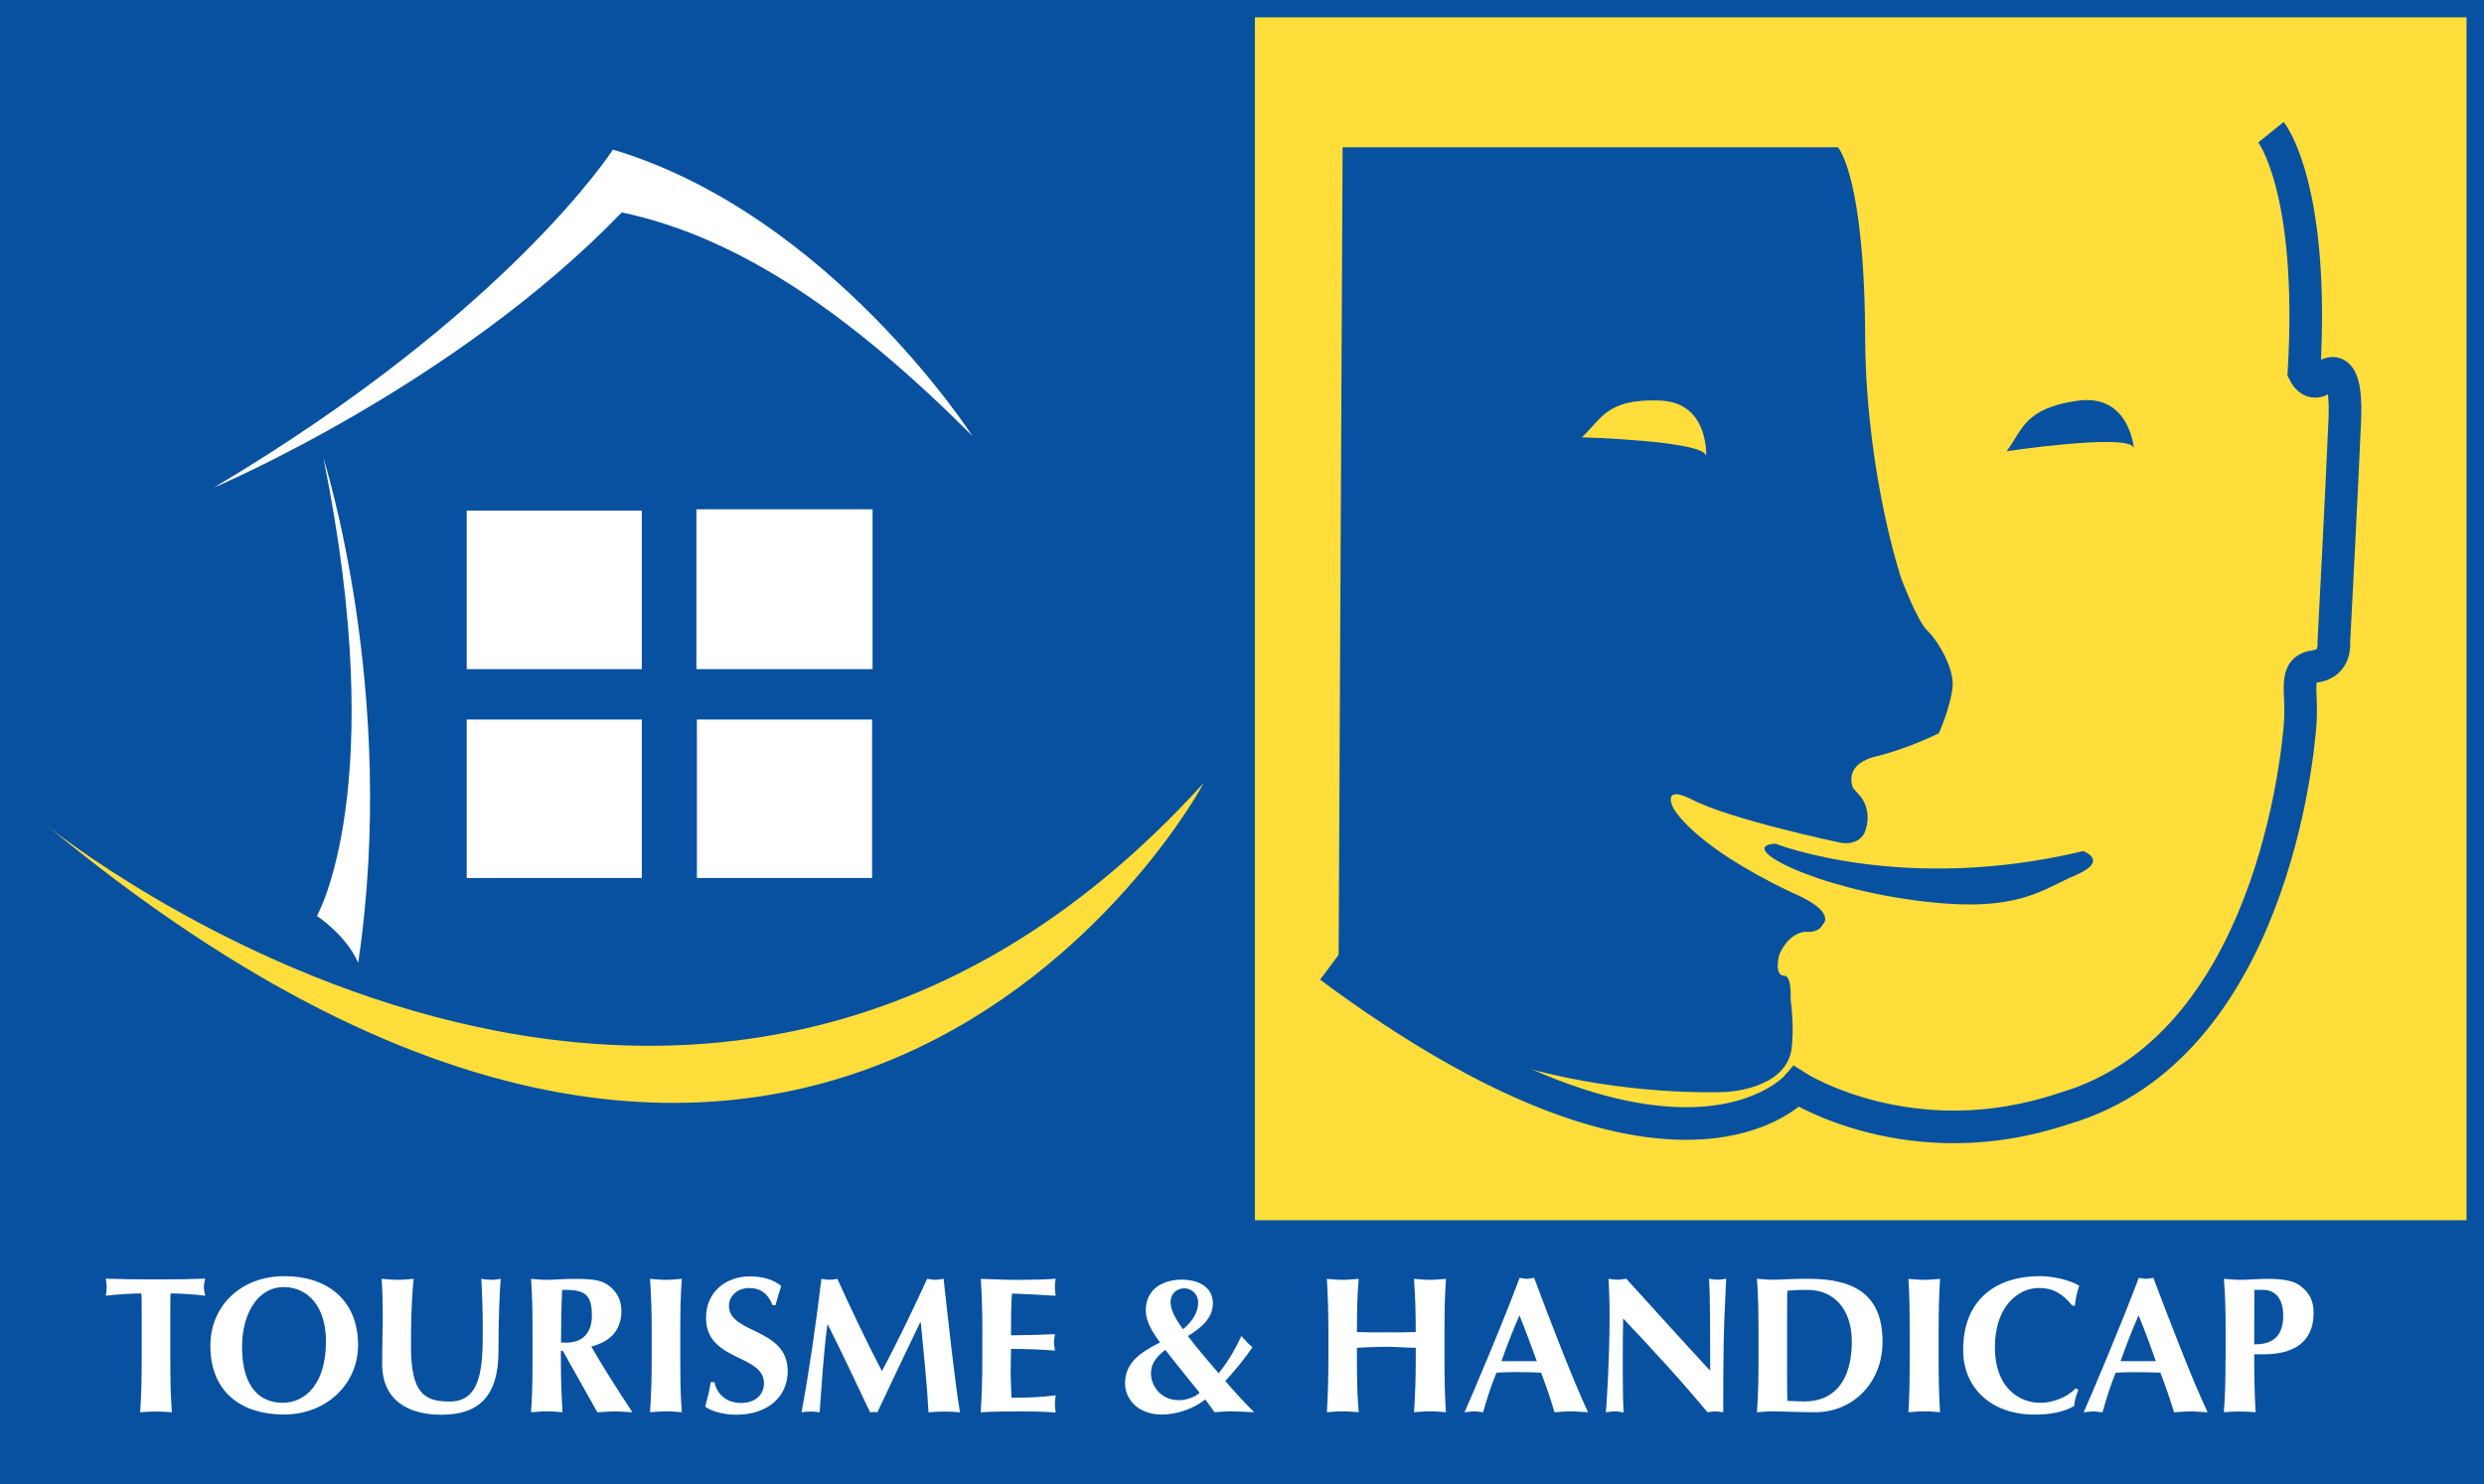 <?xml version="1.0" encoding="utf-8"?>
<!-- Generator: Adobe Illustrator 16.2.1, SVG Export Plug-In . SVG Version: 6.00 Build 0)  -->
<!DOCTYPE svg PUBLIC "-//W3C//DTD SVG 1.1//EN" "http://www.w3.org/Graphics/SVG/1.1/DTD/svg11.dtd">
<svg version="1.1" id="Calque_1" xmlns:x="http://ns.adobe.com/Extensibility/1.0/" xmlns:i="http://ns.adobe.com/AdobeIllustrator/10.0/" xmlns:graph="http://ns.adobe.com/Graphs/1.0/"
	 xmlns="http://www.w3.org/2000/svg" xmlns:xlink="http://www.w3.org/1999/xlink" x="0px" y="0px" width="66.93px" height="40px"
	 viewBox="-20.268 -12.113 66.93 40" enable-background="new -20.268 -12.113 66.93 40" xml:space="preserve">
<rect x="-20.268" y="-12.113" width="66.93" height="40" fill="#808080" stroke="none"/>
<g>
	<rect x="13.31" y="-11.88" fill="#FFDE3B" width="33.116" height="33.071"/>
	<g>
		<g>
			<g>
				<defs>
					<rect id="SVGID_1_" x="-20.268" y="-12.113" width="66.93" height="40"/>
				</defs>
				<clipPath id="SVGID_2_">
					<use xlink:href="#SVGID_1_"  overflow="visible"/>
				</clipPath>
				
					<rect x="13.31" y="-11.88" clip-path="url(#SVGID_2_)" fill="none" stroke="#0851A0" stroke-width="0.469" width="33.116" height="33.071"/>
			</g>
		</g>
	</g>
	<rect x="-20.033" y="-11.88" fill="#0851A0" width="33.326" height="33.071"/>
	<g>
		<g>
			<g>
				<defs>
					<rect id="SVGID_3_" x="-20.268" y="-12.113" width="66.93" height="40"/>
				</defs>
				<clipPath id="SVGID_4_">
					<use xlink:href="#SVGID_3_"  overflow="visible"/>
				</clipPath>
				
					<rect x="-20.033" y="-11.88" clip-path="url(#SVGID_4_)" fill="none" stroke="#0851A0" stroke-width="0.471" width="33.326" height="33.071"/>
			</g>
		</g>
	</g>
	<rect x="-20.033" y="21.01" fill="#0851A0" width="66.459" height="6.643"/>
	<g>
		<g>
			<g>
				<defs>
					<rect id="SVGID_5_" x="-20.268" y="-12.113" width="66.93" height="40"/>
				</defs>
				<clipPath id="SVGID_6_">
					<use xlink:href="#SVGID_5_"  overflow="visible"/>
				</clipPath>
				
					<rect x="-20.033" y="21.01" clip-path="url(#SVGID_6_)" fill="none" stroke="#0851A0" stroke-width="0.469" width="66.459" height="6.643"/>
			</g>
		</g>
		<g>
			<g>
				<defs>
					<rect id="SVGID_7_" x="-20.268" y="-12.113" width="66.93" height="40"/>
				</defs>
				<clipPath id="SVGID_8_">
					<use xlink:href="#SVGID_7_"  overflow="visible"/>
				</clipPath>
				<path clip-path="url(#SVGID_8_)" fill="#FFDE3B" d="M-18.986,10.153c0,0,17.348,14.06,31.139-1.151
					C12.253,8.9,2.136,27.632-18.986,10.153"/>
			</g>
		</g>
		<g>
			<g>
				<defs>
					<rect id="SVGID_9_" x="-20.268" y="-12.113" width="66.93" height="40"/>
				</defs>
				<clipPath id="SVGID_10_">
					<use xlink:href="#SVGID_9_"  overflow="visible"/>
				</clipPath>
				<path clip-path="url(#SVGID_10_)" fill="#FFFFFF" d="M-3.753-8.081c0,0-2.818,4.396-10.75,9.108c0,0,6.479-2.741,10.989-7.415
					c3.216,0.679,6.229,2.808,9.445,6.022C5.93-0.365,2.094-6.33-3.753-8.081"/>
			</g>
		</g>
		<g>
			<g>
				<defs>
					<rect id="SVGID_11_" x="-20.268" y="-12.113" width="66.93" height="40"/>
				</defs>
				<clipPath id="SVGID_12_">
					<use xlink:href="#SVGID_11_"  overflow="visible"/>
				</clipPath>
				<path clip-path="url(#SVGID_12_)" fill="#FFFFFF" d="M-11.554,0.232c0,0,2.023,6.322,0.937,13.603
					c-0.332-0.755-1.112-1.261-1.112-1.261S-9.746,9.13-11.554,0.232"/>
			</g>
		</g>
		<g>
			<g>
				<defs>
					<rect id="SVGID_13_" x="-20.268" y="-12.113" width="66.93" height="40"/>
				</defs>
				<clipPath id="SVGID_14_">
					<use xlink:href="#SVGID_13_"  overflow="visible"/>
				</clipPath>
				<rect x="-7.693" y="7.28" clip-path="url(#SVGID_14_)" fill="#FFFFFF" width="4.718" height="4.271"/>
			</g>
		</g>
		<g>
			<g>
				<defs>
					<rect id="SVGID_15_" x="-20.268" y="-12.113" width="66.93" height="40"/>
				</defs>
				<clipPath id="SVGID_16_">
					<use xlink:href="#SVGID_15_"  overflow="visible"/>
				</clipPath>
				<rect x="-1.49" y="7.28" clip-path="url(#SVGID_16_)" fill="#FFFFFF" width="4.72" height="4.271"/>
			</g>
		</g>
		<g>
			<g>
				<defs>
					<rect id="SVGID_17_" x="-20.268" y="-12.113" width="66.93" height="40"/>
				</defs>
				<clipPath id="SVGID_18_">
					<use xlink:href="#SVGID_17_"  overflow="visible"/>
				</clipPath>
				<rect x="-7.693" y="1.649" clip-path="url(#SVGID_18_)" fill="#FFFFFF" width="4.718" height="4.273"/>
			</g>
		</g>
		<g>
			<g>
				<defs>
					<rect id="SVGID_19_" x="-20.268" y="-12.113" width="66.93" height="40"/>
				</defs>
				<clipPath id="SVGID_20_">
					<use xlink:href="#SVGID_19_"  overflow="visible"/>
				</clipPath>
				<rect x="-1.504" y="1.614" clip-path="url(#SVGID_20_)" fill="#FFFFFF" width="4.747" height="4.307"/>
			</g>
		</g>
		<g>
			<g>
				<defs>
					<rect id="SVGID_21_" x="-20.268" y="-12.113" width="66.93" height="40"/>
				</defs>
				<clipPath id="SVGID_22_">
					<use xlink:href="#SVGID_21_"  overflow="visible"/>
				</clipPath>
				<path clip-path="url(#SVGID_22_)" fill="#FFFFFF" d="M-16.45,23.204c0-0.196,0-0.392-0.012-0.456
					c-0.21,0-0.649,0.024-0.956,0.062c0.01-0.076,0.024-0.153,0.024-0.232c0-0.082-0.015-0.147-0.024-0.228
					c0.473,0.015,0.708,0.02,1.354,0.02c0.646,0,0.882-0.005,1.325-0.02c-0.018,0.079-0.035,0.146-0.035,0.228
					c0,0.079,0.018,0.156,0.035,0.232c-0.285-0.039-0.718-0.062-0.934-0.062c-0.006,0.064-0.006,0.26-0.006,0.456v1.309
					c0,0.58,0.008,0.978,0.042,1.438c-0.115-0.008-0.252-0.02-0.426-0.02s-0.31,0.012-0.429,0.02
					c0.03-0.463,0.042-0.859,0.042-1.438L-16.45,23.204L-16.45,23.204z"/>
			</g>
		</g>
		<g>
			<g>
				<defs>
					<rect id="SVGID_23_" x="-20.268" y="-12.113" width="66.93" height="40"/>
				</defs>
				<clipPath id="SVGID_24_">
					<use xlink:href="#SVGID_23_"  overflow="visible"/>
				</clipPath>
				<path clip-path="url(#SVGID_24_)" fill="#FFFFFF" d="M-14.6,24.15c0,1.303,0.888,1.862,1.981,1.862
					c1.164,0,1.999-0.838,1.999-1.867c0-1.262-0.876-1.862-1.983-1.862C-13.81,22.282-14.6,23.119-14.6,24.15 M-11.485,24.041
					c0,1.129-0.542,1.654-1.169,1.654c-0.582,0-1.092-0.389-1.092-1.499c0-0.898,0.418-1.619,1.126-1.619
					C-11.945,22.58-11.485,23.13-11.485,24.041"/>
			</g>
		</g>
		<g>
			<g>
				<defs>
					<rect id="SVGID_25_" x="-20.268" y="-12.113" width="66.93" height="40"/>
				</defs>
				<clipPath id="SVGID_26_">
					<use xlink:href="#SVGID_25_"  overflow="visible"/>
				</clipPath>
				<path clip-path="url(#SVGID_26_)" fill="#FFFFFF" d="M-9.971,24.648c0-0.567,0.016-0.848,0.016-1.216
					c0-0.559-0.016-0.901-0.03-1.077c0.148,0.015,0.294,0.026,0.437,0.026c0.139,0,0.279-0.013,0.426-0.026
					c-0.067,0.676-0.072,1.221-0.072,1.825c0,1.268,0.364,1.482,1.047,1.482c0.832,0,0.887-0.9,0.887-1.875
					c0-0.476-0.013-0.956-0.039-1.432c0.086,0.016,0.171,0.026,0.262,0.026c0.094,0,0.176-0.012,0.26-0.026
					c-0.027,0.308-0.06,1.056-0.06,1.952c0,1.216-0.532,1.711-1.541,1.711C-9.278,26.015-9.971,25.626-9.971,24.648"/>
			</g>
		</g>
		<g>
			<g>
				<defs>
					<rect id="SVGID_27_" x="-20.268" y="-12.113" width="66.93" height="40"/>
				</defs>
				<clipPath id="SVGID_28_">
					<use xlink:href="#SVGID_27_"  overflow="visible"/>
				</clipPath>
				<path clip-path="url(#SVGID_28_)" fill="#FFFFFF" d="M-5.122,22.65c-0.021,0.47-0.03,0.942-0.03,1.421
					c0.044,0,0.086,0.005,0.121,0.005c0.458,0,0.711-0.252,0.711-0.737C-4.32,22.719-4.563,22.65-5.122,22.65 M-5.103,24.296h-0.052
					v0.205c0,0.59,0.015,0.988,0.044,1.449c-0.104-0.008-0.252-0.024-0.418-0.024c-0.176,0-0.313,0.018-0.431,0.024
					c0.035-0.463,0.04-0.859,0.04-1.449v-0.705c0-0.585-0.005-0.982-0.04-1.44c0.117,0.007,0.255,0.026,0.431,0.026
					c0.188,0,0.411-0.026,0.76-0.026c0.527,0,0.724,0.05,0.901,0.178c0.206,0.154,0.344,0.379,0.344,0.687
					c0,0.506-0.292,0.827-0.812,0.958c0.336,0.588,0.728,1.191,1.108,1.773c-0.155-0.008-0.307-0.024-0.471-0.024
					c-0.151,0-0.317,0.018-0.473,0.024L-5.103,24.296z"/>
			</g>
		</g>
		<g>
			<g>
				<defs>
					<rect id="SVGID_29_" x="-20.268" y="-12.113" width="66.93" height="40"/>
				</defs>
				<clipPath id="SVGID_30_">
					<use xlink:href="#SVGID_29_"  overflow="visible"/>
				</clipPath>
				<path clip-path="url(#SVGID_30_)" fill="#FFFFFF" d="M-2.708,23.796c0-0.585-0.016-0.987-0.045-1.44
					c0.111,0.007,0.258,0.026,0.429,0.026c0.173,0,0.31-0.021,0.428-0.026c-0.037,0.455-0.042,0.855-0.042,1.44v0.705
					c0,0.59,0.005,0.988,0.042,1.449c-0.119-0.008-0.252-0.024-0.428-0.024c-0.171,0-0.317,0.018-0.429,0.024
					c0.029-0.463,0.045-0.859,0.045-1.449V23.796z"/>
			</g>
		</g>
		<g>
			<g>
				<defs>
					<rect id="SVGID_31_" x="-20.268" y="-12.113" width="66.93" height="40"/>
				</defs>
				<clipPath id="SVGID_32_">
					<use xlink:href="#SVGID_31_"  overflow="visible"/>
				</clipPath>
				<path clip-path="url(#SVGID_32_)" fill="#FFFFFF" d="M0.544,23.058c-0.114-0.298-0.317-0.456-0.626-0.456
					c-0.324,0-0.545,0.226-0.545,0.476c0,0.772,1.583,0.582,1.583,1.766c0,0.701-0.553,1.173-1.385,1.173
					c-0.373,0-0.69-0.104-0.839-0.219c0.066-0.248,0.119-0.429,0.148-0.658h0.105c0.055,0.295,0.294,0.56,0.714,0.56
					c0.407,0,0.618-0.245,0.618-0.529c0-0.793-1.561-0.582-1.561-1.764c0-0.718,0.555-1.119,1.179-1.119
					c0.372,0,0.657,0.104,0.848,0.258c-0.053,0.165-0.095,0.289-0.156,0.519H0.544V23.058z"/>
			</g>
		</g>
		<g>
			<g>
				<defs>
					<rect id="SVGID_33_" x="-20.268" y="-12.113" width="66.93" height="40"/>
				</defs>
				<clipPath id="SVGID_34_">
					<use xlink:href="#SVGID_33_"  overflow="visible"/>
				</clipPath>
				<path clip-path="url(#SVGID_34_)" fill="#FFFFFF" d="M2.025,23.588c-0.104,0.787-0.15,1.58-0.208,2.364
					c-0.082-0.012-0.164-0.02-0.239-0.02c-0.084,0-0.166,0.008-0.248,0.02c0.22-1.2,0.389-2.396,0.534-3.598
					c0.075,0.015,0.146,0.026,0.217,0.026c0.063,0,0.146-0.013,0.213-0.026c0.374,0.827,0.819,1.761,1.201,2.487
					c0.414-0.771,0.837-1.66,1.218-2.487c0.063,0.015,0.15,0.026,0.22,0.026c0.072,0,0.145-0.013,0.223-0.026
					c0.135,1.201,0.312,2.856,0.443,3.598c-0.136-0.012-0.274-0.02-0.418-0.02s-0.29,0.008-0.431,0.02
					c-0.037-0.72-0.129-1.611-0.208-2.419H4.523c-0.391,0.808-0.77,1.612-1.15,2.419c-0.025-0.007-0.067-0.007-0.103-0.007
					c-0.026,0-0.062,0-0.094,0.007c-0.371-0.784-0.743-1.577-1.139-2.364H2.025z"/>
			</g>
		</g>
		<g>
			<g>
				<defs>
					<rect id="SVGID_35_" x="-20.268" y="-12.113" width="66.93" height="40"/>
				</defs>
				<clipPath id="SVGID_36_">
					<use xlink:href="#SVGID_35_"  overflow="visible"/>
				</clipPath>
				<path clip-path="url(#SVGID_36_)" fill="#FFFFFF" d="M6.202,23.801c0-0.585-0.016-0.992-0.042-1.445
					c0.31,0.007,0.616,0.026,0.929,0.026c0.508,0,0.951-0.013,1.089-0.031c-0.015,0.057-0.022,0.131-0.022,0.223
					c0,0.104,0.008,0.163,0.022,0.237c-0.398-0.027-1.02-0.058-1.181-0.058c-0.024,0.369-0.024,0.758-0.024,1.124
					c0.453-0.005,0.785-0.012,1.185-0.031c-0.021,0.118-0.027,0.163-0.027,0.229c0,0.06,0.012,0.106,0.027,0.213
					c-0.399-0.03-0.785-0.045-1.185-0.045c0,0.223-0.01,0.443-0.01,0.669c0.01,0.223,0.01,0.44,0.024,0.648
					c0.392,0,0.792-0.013,1.191-0.066c-0.007,0.074-0.021,0.124-0.021,0.235c0,0.11,0.015,0.163,0.021,0.228
					c-0.186-0.013-0.436-0.029-0.909-0.029c-0.856,0-0.998,0.018-1.111,0.024c0.026-0.459,0.042-0.86,0.042-1.45v-0.7H6.202z"/>
			</g>
		</g>
		<g>
			<g>
				<defs>
					<rect id="SVGID_37_" x="-20.268" y="-12.113" width="66.93" height="40"/>
				</defs>
				<clipPath id="SVGID_38_">
					<use xlink:href="#SVGID_37_"  overflow="visible"/>
				</clipPath>
				<path clip-path="url(#SVGID_38_)" fill="#FFFFFF" d="M10.744,24.901c0-0.269,0.15-0.446,0.386-0.632
					c0.3,0.387,0.617,0.771,0.926,1.158c-0.139,0.121-0.349,0.198-0.56,0.198C11.017,25.626,10.744,25.247,10.744,24.901
					 M12.458,25.95c0.141-0.008,0.279-0.024,0.426-0.024c0.193,0,0.384,0.018,0.642,0.024c-0.242-0.235-0.55-0.577-0.779-0.84
					c0.255-0.282,0.492-0.561,0.732-0.911c-0.099-0.084-0.201-0.19-0.3-0.302c-0.203,0.447-0.44,0.792-0.609,1.003
					c-0.287-0.327-0.56-0.651-0.832-1.003c0.456-0.275,0.674-0.545,0.674-0.882c0-0.422-0.359-0.638-0.84-0.638
					c-0.466,0-0.968,0.224-0.968,0.83c0,0.279,0.158,0.556,0.384,0.861c-0.563,0.287-0.942,0.562-0.942,1.106
					c0,0.408,0.332,0.838,0.993,0.838c0.405,0,0.856-0.156,1.169-0.406L12.458,25.95z M11.272,22.986
					c0-0.237,0.171-0.376,0.372-0.376c0.187,0,0.372,0.153,0.372,0.382c0,0.326-0.245,0.594-0.411,0.72
					C11.43,23.471,11.272,23.204,11.272,22.986"/>
			</g>
		</g>
		<g>
			<g>
				<defs>
					<rect id="SVGID_39_" x="-20.268" y="-12.113" width="66.93" height="40"/>
				</defs>
				<clipPath id="SVGID_40_">
					<use xlink:href="#SVGID_39_"  overflow="visible"/>
				</clipPath>
				<path clip-path="url(#SVGID_40_)" fill="#FFFFFF" d="M17.879,24.212c-0.266,0-0.529-0.026-0.79-0.026
					c-0.265,0-0.532,0.015-0.795,0.026v0.289c0,0.59,0.008,0.988,0.048,1.449c-0.122-0.008-0.263-0.024-0.438-0.024
					c-0.163,0-0.308,0.018-0.419,0.024c0.025-0.463,0.04-0.859,0.04-1.449v-0.705c0-0.585-0.015-0.982-0.04-1.44
					c0.111,0.007,0.256,0.026,0.419,0.026c0.177,0,0.316-0.021,0.438-0.026c-0.04,0.455-0.048,0.855-0.048,1.432
					c0.174,0.01,0.429,0.01,0.801,0.01c0.363,0,0.581,0,0.784-0.01c0-0.577-0.016-0.979-0.047-1.432
					c0.119,0.007,0.26,0.026,0.434,0.026c0.171,0,0.311-0.021,0.426-0.026c-0.031,0.46-0.039,0.855-0.039,1.44v0.705
					c0,0.59,0.008,0.988,0.039,1.449c-0.115-0.008-0.252-0.024-0.426-0.024s-0.313,0.018-0.434,0.024
					c0.031-0.463,0.047-0.859,0.047-1.449V24.212z"/>
			</g>
		</g>
		<g>
			<g>
				<defs>
					<rect id="SVGID_41_" x="-20.268" y="-12.113" width="66.93" height="40"/>
				</defs>
				<clipPath id="SVGID_42_">
					<use xlink:href="#SVGID_41_"  overflow="visible"/>
				</clipPath>
				<path clip-path="url(#SVGID_42_)" fill="#FFFFFF" d="M21.069,22.329c-0.066,0.005-0.132,0.025-0.192,0.025
					c-0.074,0-0.132-0.021-0.201-0.025c-0.442,1.194-1.229,3.047-1.483,3.623c0.103-0.01,0.171-0.026,0.259-0.026
					c0.082,0,0.16,0.018,0.242,0.024c0.103-0.359,0.21-0.711,0.361-1.067c0.179-0.01,0.354-0.015,0.535-0.015
					c0.228,0,0.45,0.005,0.666,0.015c0.134,0.356,0.26,0.714,0.361,1.067c0.152-0.008,0.305-0.024,0.447-0.024
					c0.146,0,0.292,0.018,0.456,0.024C22.124,25.101,21.512,23.521,21.069,22.329 M20.189,24.573
					c0.146-0.424,0.309-0.83,0.483-1.235c0.166,0.405,0.313,0.812,0.468,1.235H20.189z"/>
			</g>
		</g>
		<g>
			<g>
				<defs>
					<rect id="SVGID_43_" x="-20.268" y="-12.113" width="66.93" height="40"/>
				</defs>
				<clipPath id="SVGID_44_">
					<use xlink:href="#SVGID_43_"  overflow="visible"/>
				</clipPath>
				<path clip-path="url(#SVGID_44_)" fill="#FFFFFF" d="M23.075,22.352c0.075,0.015,0.157,0.026,0.244,0.026
					c0.074,0,0.148-0.013,0.232-0.026c0.753,0.827,1.496,1.653,2.261,2.48c0-0.827,0-2.241-0.034-2.48
					c0.071,0.015,0.148,0.026,0.232,0.026c0.077,0,0.156-0.013,0.233-0.026c-0.079,1.519-0.079,2.204-0.079,3.599
					c-0.077-0.008-0.149-0.024-0.216-0.024c-0.074,0-0.148,0.018-0.208,0.024c-0.708-0.85-1.475-1.687-2.273-2.528
					c-0.01,0.387-0.01,0.817-0.01,1.211c0,0.843,0.01,1.127,0.023,1.319c-0.082-0.01-0.163-0.026-0.241-0.026
					c-0.086,0-0.166,0.018-0.24,0.024c0.023-0.151,0.102-1.496,0.102-2.559C23.104,22.916,23.082,22.602,23.075,22.352"/>
			</g>
		</g>
		<g>
			<g>
				<defs>
					<rect id="SVGID_45_" x="-20.268" y="-12.113" width="66.93" height="40"/>
				</defs>
				<clipPath id="SVGID_46_">
					<use xlink:href="#SVGID_45_"  overflow="visible"/>
				</clipPath>
				<path clip-path="url(#SVGID_46_)" fill="#FFFFFF" d="M27.114,24.501c0,0.59-0.008,0.988-0.042,1.449
					c0.116-0.008,0.258-0.024,0.427-0.024c0.276,0,0.632,0.024,1.144,0.024c0.986,0,1.813-0.761,1.813-1.904
					c0-1.312-0.817-1.693-2.006-1.693c-0.465,0-0.715,0.026-0.951,0.026c-0.169,0-0.311-0.02-0.427-0.026
					c0.034,0.456,0.042,0.856,0.042,1.44V24.501z M27.884,23.692c0-0.272,0-0.916,0.008-1.017c0.163-0.015,0.295-0.023,0.545-0.023
					c0.716,0,1.191,0.53,1.191,1.392c0,1.082-0.493,1.615-1.273,1.615c-0.215,0-0.357-0.016-0.463-0.016
					c-0.008-0.097-0.008-0.74-0.008-1.021V23.692z"/>
			</g>
		</g>
		<g>
			<g>
				<defs>
					<rect id="SVGID_47_" x="-20.268" y="-12.113" width="66.93" height="40"/>
				</defs>
				<clipPath id="SVGID_48_">
					<use xlink:href="#SVGID_47_"  overflow="visible"/>
				</clipPath>
				<path clip-path="url(#SVGID_48_)" fill="#FFFFFF" d="M31.187,23.796c0-0.585-0.005-0.987-0.034-1.44
					c0.114,0.007,0.253,0.026,0.427,0.026c0.168,0,0.313-0.021,0.426-0.026c-0.029,0.455-0.039,0.855-0.039,1.44v0.705
					c0,0.59,0.01,0.988,0.039,1.449c-0.111-0.008-0.255-0.024-0.426-0.024c-0.174,0-0.312,0.018-0.427,0.024
					c0.029-0.463,0.034-0.859,0.034-1.449V23.796z"/>
			</g>
		</g>
		<g>
			<g>
				<defs>
					<rect id="SVGID_49_" x="-20.268" y="-12.113" width="66.93" height="40"/>
				</defs>
				<clipPath id="SVGID_50_">
					<use xlink:href="#SVGID_49_"  overflow="visible"/>
				</clipPath>
				<path clip-path="url(#SVGID_50_)" fill="#FFFFFF" d="M35.734,25.344c-0.062,0.146-0.105,0.298-0.117,0.44
					c-0.272,0.158-0.633,0.23-1.062,0.23c-1.211,0-1.927-0.757-1.927-1.738c0-1.441,0.976-1.994,2.066-1.994
					c0.369,0,0.83,0.114,1.062,0.258c-0.064,0.173-0.099,0.359-0.116,0.537h-0.072c-0.265-0.326-0.523-0.476-0.897-0.476
					c-0.561,0-1.188,0.498-1.188,1.598c0,1.077,0.638,1.498,1.231,1.498c0.334,0,0.718-0.153,0.945-0.389L35.734,25.344z"/>
			</g>
		</g>
		<g>
			<g>
				<defs>
					<rect id="SVGID_51_" x="-20.268" y="-12.113" width="66.93" height="40"/>
				</defs>
				<clipPath id="SVGID_52_">
					<use xlink:href="#SVGID_51_"  overflow="visible"/>
				</clipPath>
				<path clip-path="url(#SVGID_52_)" fill="#FFFFFF" d="M37.753,22.329c-0.062,0.005-0.126,0.025-0.193,0.025
					c-0.068,0-0.131-0.021-0.2-0.025c-0.447,1.194-1.229,3.047-1.485,3.623c0.092-0.007,0.179-0.024,0.258-0.024
					c0.087,0,0.166,0.019,0.25,0.024c0.1-0.358,0.208-0.71,0.354-1.067c0.179-0.01,0.361-0.015,0.545-0.015
					c0.221,0,0.44,0.005,0.661,0.015c0.14,0.357,0.259,0.715,0.369,1.067c0.142-0.007,0.292-0.024,0.44-0.024
					c0.15,0,0.295,0.019,0.463,0.024C38.812,25.101,38.204,23.521,37.753,22.329 M36.869,24.573c0.152-0.424,0.307-0.83,0.486-1.235
					c0.166,0.405,0.317,0.812,0.464,1.235H36.869z"/>
			</g>
		</g>
		<g>
			<g>
				<defs>
					<rect id="SVGID_53_" x="-20.268" y="-12.113" width="66.93" height="40"/>
				</defs>
				<clipPath id="SVGID_54_">
					<use xlink:href="#SVGID_53_"  overflow="visible"/>
				</clipPath>
				<path clip-path="url(#SVGID_54_)" fill="#FFFFFF" d="M39.697,24.501c0,0.59-0.008,0.988-0.045,1.449
					c0.111-0.008,0.259-0.02,0.427-0.02c0.174,0,0.316,0.012,0.429,0.02c-0.032-0.518-0.037-1.043-0.037-1.562h0.263
					c0.785,0,1.337-0.317,1.337-1.117c0-0.308-0.102-0.521-0.321-0.698c-0.155-0.139-0.416-0.218-0.906-0.218
					c-0.25,0-0.515,0.026-0.763,0.026c-0.168,0-0.314-0.021-0.427-0.026c0.037,0.46,0.046,0.855,0.046,1.44v0.705H39.697z
					 M41.252,23.353c0,0.676-0.437,0.768-0.782,0.768c0-0.485,0.005-0.976,0.005-1.469c0.061,0,0.137,0,0.221,0
					C40.99,22.65,41.252,22.827,41.252,23.353"/>
			</g>
		</g>
		<g>
			<g>
				<defs>
					<rect id="SVGID_55_" x="-20.268" y="-12.113" width="66.93" height="40"/>
				</defs>
				<clipPath id="SVGID_56_">
					<use xlink:href="#SVGID_55_"  overflow="visible"/>
				</clipPath>
				<path clip-path="url(#SVGID_56_)" fill="#0851A0" d="M37.213-0.06c-0.19-0.372-3.415,0.108-3.415,0.108
					c0.431-0.564,0.466-1.151,1.898-1.359c1.43-0.21,1.533,1.3,1.533,1.3L37.213-0.06z"/>
			</g>
		</g>
		<g>
			<g>
				<defs>
					<rect id="SVGID_57_" x="-20.268" y="-12.113" width="66.93" height="40"/>
				</defs>
				<clipPath id="SVGID_58_">
					<use xlink:href="#SVGID_57_"  overflow="visible"/>
				</clipPath>
				<path clip-path="url(#SVGID_58_)" fill="none" stroke="#0851A0" stroke-width="0.879" d="M40.923-8.55
					c0,0,1.182,1.466,0.889,6.471c0.222,0.441,0.519,0.151,0.519,0.151s0.65-0.668,0.582,1.097
					c-0.074,1.764-0.297,6.028-0.297,6.028s0.071,0.584-0.511,0.651c-0.587,0.078-0.337,0.629-0.392,1.487
					c-0.055,0.867-0.79,8.803-6.369,10.43c-4.121,1.389-7.204-0.588-7.204-0.588s-3.22,3.716-12.576-3.238"/>
			</g>
		</g>
		<g>
			<g>
				<defs>
					<rect id="SVGID_59_" x="-20.268" y="-12.113" width="66.93" height="40"/>
				</defs>
				<clipPath id="SVGID_60_">
					<use xlink:href="#SVGID_59_"  overflow="visible"/>
				</clipPath>
				<path clip-path="url(#SVGID_60_)" fill="#0851A0" d="M27.569,10.626c-1.11,0.062,1.047,1.222,4.042,1.562
					c2.521,0.292,3.136-0.329,4.055-0.716c0.909-0.395,0.195-0.646,0.195-0.646C31.027,11.99,27.569,10.626,27.569,10.626"/>
			</g>
		</g>
		<g>
			<g>
				<defs>
					<rect id="SVGID_61_" x="-20.268" y="-12.113" width="66.93" height="40"/>
				</defs>
				<clipPath id="SVGID_62_">
					<use xlink:href="#SVGID_61_"  overflow="visible"/>
				</clipPath>
				<path clip-path="url(#SVGID_62_)" fill="#0851A0" d="M31.668,4.888c-0.266-0.235-0.705-1.402-0.705-1.402
					s-0.922-2.719-0.975-6.347c0-4.508-0.734-5.282-0.734-5.282H15.908l-0.109,22.101c3.812,3.707,10.429,3.36,10.429,3.36
					s1.585-0.053,1.771-1.125c0.092-0.624-0.021-1.364-0.021-1.364s0.042-0.642-0.166-0.642c-0.292,0-0.142-0.556-0.142-0.556
					s0.196-0.552,0.682-0.631c0.403,0.047,0.492-0.195,0.492-0.195s0.422-0.334-0.847-0.869c-2.741-1.306-3.189-2.293-3.189-2.293
					s-0.308-0.616,0.505-0.211c1.023,0.54,3.974,1.161,3.974,1.161s0.478,0.13,0.684-0.258c0.235-0.582-0.1-0.969-0.1-0.969
					l-0.21-0.242c0,0-0.28-0.592,0.545-0.832c0.921-0.213,1.768-0.642,1.768-0.642s0.295-0.659,0.364-1.201
					C32.419,5.921,31.924,5.128,31.668,4.888"/>
			</g>
		</g>
		<g>
			<g>
				<defs>
					<rect id="SVGID_63_" x="-20.268" y="-12.113" width="66.93" height="40"/>
				</defs>
				<clipPath id="SVGID_64_">
					<use xlink:href="#SVGID_63_"  overflow="visible"/>
				</clipPath>
				<path clip-path="url(#SVGID_64_)" fill="#FFFFFF" d="M25.697,0.173"/>
			</g>
		</g>
		<g>
			<g>
				<defs>
					<rect id="SVGID_65_" x="-20.268" y="-12.113" width="66.93" height="40"/>
				</defs>
				<clipPath id="SVGID_66_">
					<use xlink:href="#SVGID_65_"  overflow="visible"/>
				</clipPath>
				<path clip-path="url(#SVGID_66_)" fill="#0851A0" d="M24.026-0.365"/>
			</g>
		</g>
		<g>
			<g>
				<defs>
					<rect id="SVGID_67_" x="-20.268" y="-12.113" width="66.93" height="40"/>
				</defs>
				<clipPath id="SVGID_68_">
					<use xlink:href="#SVGID_67_"  overflow="visible"/>
				</clipPath>
				<path clip-path="url(#SVGID_68_)" fill="#FFDE3B" d="M24.436-1.318c-1.434-0.05-1.563,0.52-2.082,0.992
					c0,0,3.22,0.09,3.343,0.483V0.17l0.011-0.026C25.697-0.276,25.571-1.286,24.436-1.318"/>
			</g>
		</g>
	</g>
</g>
</svg>
